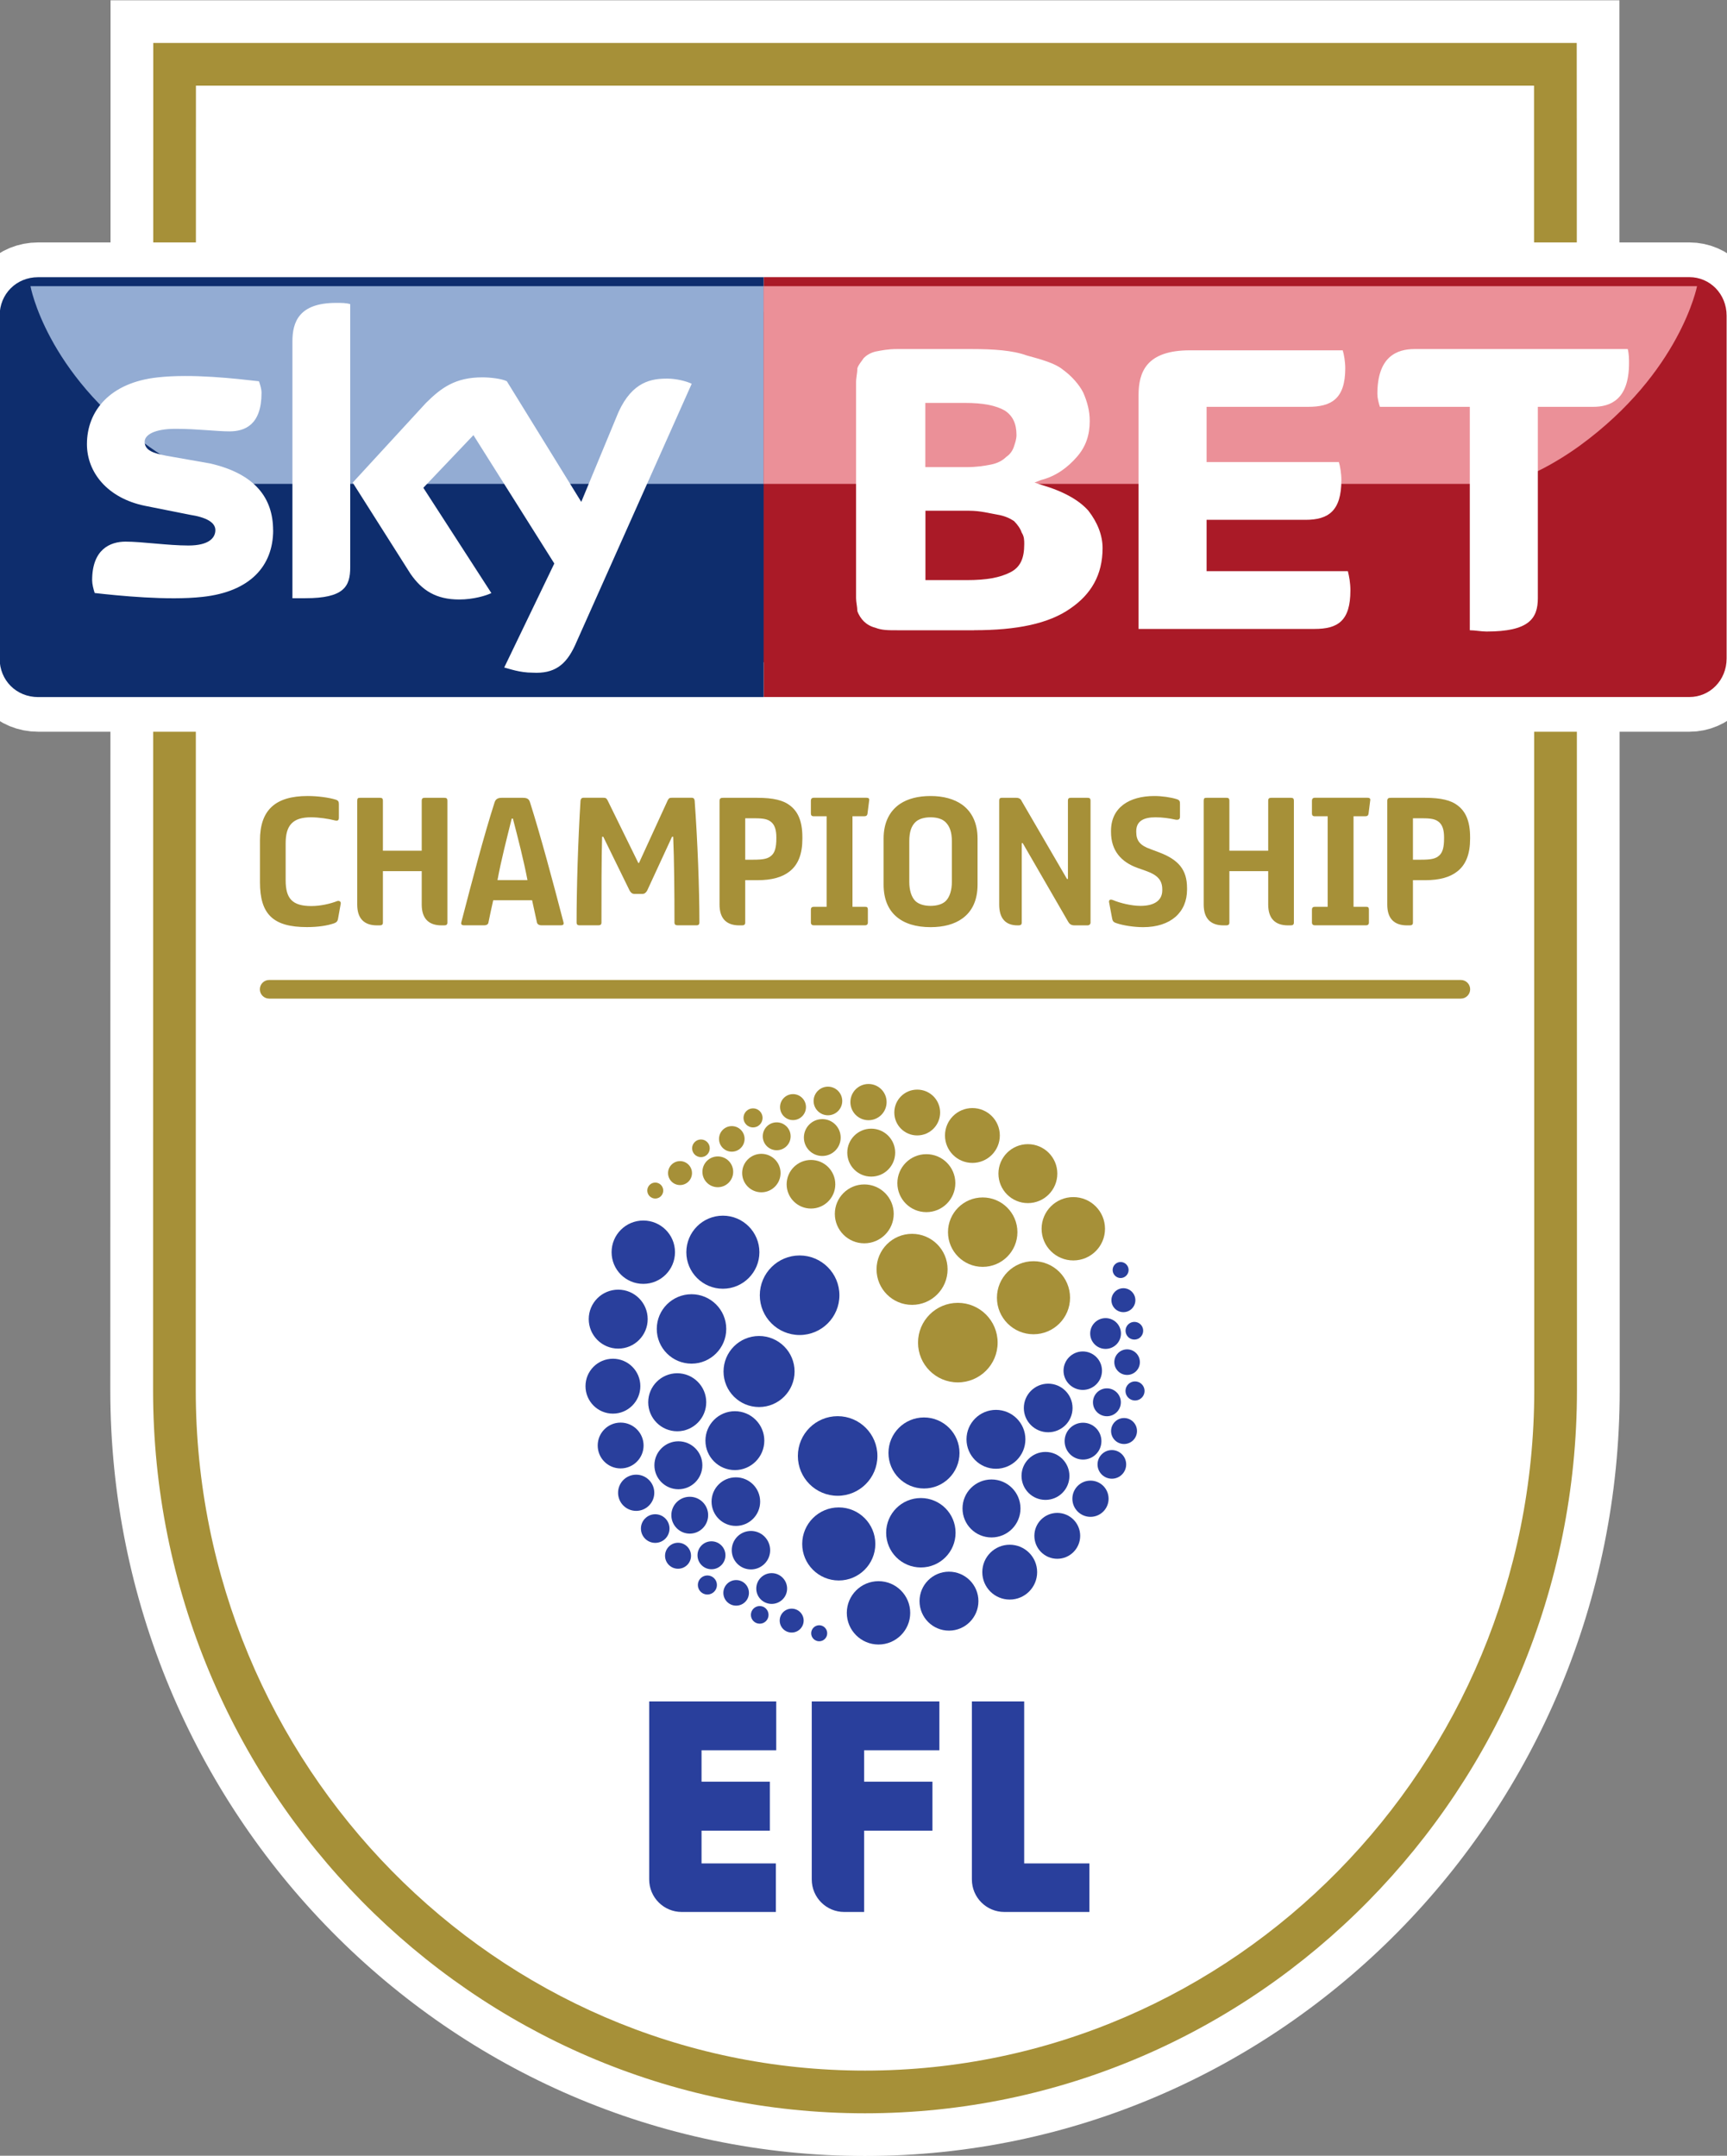 <svg xmlns:dc="http://purl.org/dc/elements/1.1/" xmlns:cc="http://creativecommons.org/ns#" xmlns:rdf="http://www.w3.org/1999/02/22-rdf-syntax-ns#" xmlns:svg="http://www.w3.org/2000/svg" xmlns="http://www.w3.org/2000/svg" xmlns:sodipodi="http://sodipodi.sourceforge.net/DTD/sodipodi-0.dtd" xmlns:inkscape="http://www.inkscape.org/namespaces/inkscape" viewBox="8.05 0 400.56 500" id="svg17250" version="1.1" inkscape:version="0.91 r13725" sodipodi:docname="EFL Championship badge.svg">
  <rect x="8.05" y="0" width="400.56" height="500" fill="#808080" stroke="none"/>
  <defs id="defs17252"></defs>
  <sodipodi:namedview id="base" pagecolor="#ffffff" bordercolor="#666666" borderopacity="1.0" inkscape:pageopacity="0.0" inkscape:pageshadow="2" inkscape:zoom="1.326" inkscape:cx="208.32887" inkscape:cy="250.00001" inkscape:document-units="px" inkscape:current-layer="layer1" showgrid="false" fit-margin-top="0" fit-margin-left="0" fit-margin-right="0" fit-margin-bottom="0" inkscape:window-width="1600" inkscape:window-height="838" inkscape:window-x="-8" inkscape:window-y="-8" inkscape:window-maximized="1"></sodipodi:namedview>
  <g inkscape:label="Calque 1" inkscape:groupmode="layer" id="layer1" transform="translate(-125.386,-340.188)">
    <g style="clip-rule:evenodd;fill-rule:evenodd;image-rendering:optimizeQuality;shape-rendering:geometricPrecision;text-rendering:geometricPrecision" transform="matrix(13.418,0,0,-13.418,-7935.764,6323.389)" id="g24360">
      <g id="g24293">
        <path inkscape:connector-curvature="0" id="path10692" style="fill:#ffffff;fill-opacity:1;fill-rule:nonzero;stroke:none" d="m 616.323,408.641 c -7.193,0 -13.045,5.939 -13.045,13.238 0,0.089 0.003,18.742 0.004,21.981 l 0,2.044 26.082,0 0,-2.044 c 0.002,-3.215 0.005,-21.86 0.005,-21.981 0,-7.299 -5.853,-13.238 -13.046,-13.238"></path>
        <path inkscape:connector-curvature="0" id="path10696" style="fill:#a69038;fill-opacity:1;fill-rule:nonzero;stroke:none" d="m 616.323,410.117 c -6.379,0 -11.568,5.276 -11.568,11.762 0,0.233 0.002,19.469 0.003,22.549 l 23.13,0 c 8e-4,-3.08 0.004,-22.316 0.004,-22.549 0,-6.486 -5.19,-11.762 -11.569,-11.762 m 12.304,33.742 -8e-4,1.307 -24.606,0 0,-1.307 c -9.6e-4,-3.263 -0.003,-21.893 -0.003,-21.98 0,-6.893 5.52,-12.5 12.306,-12.5 6.786,0 12.307,5.607 12.307,12.5 0,0.122 -0.002,18.79 -0.003,21.98"></path>
        <path inkscape:connector-curvature="0" id="path10700" style="fill:#a69038;fill-opacity:1;fill-rule:nonzero;stroke:none" d="m 605.865,430.658 0,0.724 c 0,0.519 0.26,0.767 0.824,0.767 0.169,0 0.365,-0.025 0.489,-0.064 0.042,-0.015 0.051,-0.035 0.051,-0.077 l 0,-0.232 c 0,-0.051 -0.02,-0.062 -0.082,-0.046 -0.102,0.026 -0.266,0.051 -0.399,0.051 -0.314,0 -0.439,-0.135 -0.439,-0.449 l 0,-0.64 c 0,-0.317 0.116,-0.445 0.444,-0.445 0.162,0 0.329,0.04 0.445,0.085 0.028,0.012 0.074,-0.002 0.062,-0.05 l -0.045,-0.252 c -0.008,-0.048 -0.028,-0.065 -0.065,-0.08 -0.119,-0.042 -0.28,-0.067 -0.473,-0.067 -0.585,0 -0.812,0.223 -0.812,0.775"></path>
        <path inkscape:connector-curvature="0" id="path10704" style="fill:#a69038;fill-opacity:1;fill-rule:nonzero;stroke:none" d="m 609.105,432.07 0,-2.109 c 0,-0.033 -0.017,-0.048 -0.054,-0.048 l -0.048,0 c -0.218,0 -0.342,0.114 -0.342,0.36 l 0,0.577 -0.671,0 0,-0.889 c 0,-0.033 -0.017,-0.048 -0.054,-0.048 l -0.048,0 c -0.218,0 -0.342,0.114 -0.342,0.36 l 0,1.791 c 0,0.046 0.011,0.054 0.051,0.054 l 0.345,0 c 0.034,0 0.048,-0.014 0.048,-0.048 l 0,-0.866 0.671,0 0,0.866 c 0,0.031 0.014,0.048 0.048,0.048 l 0.345,0 c 0.037,0 0.051,-0.014 0.051,-0.048"></path>
        <path inkscape:connector-curvature="0" id="path10708" style="fill:#a69038;fill-opacity:1;fill-rule:nonzero;stroke:none" d="m 610.489,430.695 c -0.062,0.328 -0.164,0.727 -0.252,1.064 l -0.02,0 c -0.084,-0.337 -0.187,-0.736 -0.246,-1.064 l 0.518,0 z m -1.143,-0.727 c 0.195,0.75 0.387,1.486 0.574,2.069 0.017,0.056 0.054,0.081 0.122,0.081 l 0.368,0 c 0.079,0 0.107,-0.025 0.124,-0.081 0.184,-0.583 0.382,-1.319 0.578,-2.072 0.008,-0.037 -0.006,-0.051 -0.048,-0.051 l -0.331,0 c -0.046,0 -0.074,0.02 -0.08,0.048 l -0.084,0.385 -0.672,0 c -0.031,-0.131 -0.056,-0.258 -0.084,-0.391 -0.006,-0.025 -0.032,-0.042 -0.068,-0.042 l -0.351,0 c -0.045,0 -0.057,0.02 -0.048,0.054"></path>
        <path inkscape:connector-curvature="0" id="path10712" style="fill:#a69038;fill-opacity:1;fill-rule:nonzero;stroke:none" d="m 611.338,429.962 c 0,0.595 0.025,1.418 0.068,2.106 0.003,0.031 0.02,0.051 0.051,0.051 l 0.34,0 c 0.042,0 0.056,-0.006 0.076,-0.043 l 0.532,-1.084 0.012,0 0.497,1.084 c 0.02,0.037 0.032,0.043 0.077,0.043 l 0.339,0 c 0.031,0 0.046,-0.02 0.049,-0.051 0.05,-0.688 0.082,-1.511 0.082,-2.106 0,-0.031 -0.014,-0.048 -0.051,-0.048 l -0.325,0 c -0.037,0 -0.055,0.014 -0.055,0.048 0,0.521 -0.005,1.084 -0.022,1.483 l -0.02,0 -0.43,-0.931 c -0.02,-0.034 -0.043,-0.057 -0.082,-0.057 l -0.139,0 c -0.039,0 -0.062,0.023 -0.082,0.057 l -0.456,0.931 -0.02,0 c -0.011,-0.399 -0.011,-0.931 -0.011,-1.483 0,-0.034 -0.017,-0.048 -0.054,-0.048 l -0.325,0 c -0.037,0 -0.051,0.017 -0.051,0.048"></path>
        <path inkscape:connector-curvature="0" id="path10716" style="fill:#a69038;fill-opacity:1;fill-rule:nonzero;stroke:none" d="m 614.791,431.436 c 0,0.133 -0.031,0.212 -0.085,0.26 -0.062,0.054 -0.136,0.068 -0.291,0.068 l -0.162,0 0,-0.716 0.142,0 c 0.175,0 0.255,0.017 0.317,0.077 0.054,0.051 0.079,0.139 0.079,0.288 l 0,0.023 z m 0.45,0.003 0,-0.031 c 0,-0.258 -0.071,-0.444 -0.218,-0.56 -0.127,-0.103 -0.311,-0.154 -0.558,-0.154 l -0.212,0 0,-0.733 c 0,-0.033 -0.017,-0.048 -0.054,-0.048 l -0.048,0 c -0.218,0 -0.342,0.113 -0.342,0.36 l 0,1.788 c 0,0.043 0.014,0.057 0.062,0.057 l 0.594,0 c 0.272,0 0.448,-0.042 0.566,-0.136 0.128,-0.099 0.21,-0.26 0.21,-0.543"></path>
        <path inkscape:connector-curvature="0" id="path10720" style="fill:#a69038;fill-opacity:1;fill-rule:nonzero;stroke:none" d="m 615.388,429.962 0,0.224 c 0,0.031 0.017,0.048 0.048,0.048 l 0.224,0 0,1.565 -0.224,0 c -0.034,0 -0.048,0.017 -0.048,0.048 l 0,0.221 c 0,0.033 0.017,0.051 0.051,0.051 l 0.908,0 c 0.034,0 0.057,-0.011 0.048,-0.051 l -0.028,-0.221 c -0.005,-0.037 -0.023,-0.048 -0.059,-0.048 l -0.201,0 0,-1.565 0.221,0 c 0.031,0 0.045,-0.012 0.045,-0.048 l 0,-0.224 c 0,-0.031 -0.017,-0.048 -0.051,-0.048 l -0.886,0 c -0.028,0 -0.048,0.017 -0.048,0.048"></path>
        <path inkscape:connector-curvature="0" id="path10724" style="fill:#a69038;fill-opacity:1;fill-rule:nonzero;stroke:none" d="m 617.72,430.335 c 0.068,0.068 0.105,0.187 0.105,0.328 l 0,0.705 c 0,0.162 -0.04,0.26 -0.108,0.328 -0.057,0.057 -0.149,0.085 -0.26,0.085 -0.111,0 -0.207,-0.028 -0.264,-0.085 -0.068,-0.068 -0.104,-0.166 -0.104,-0.328 l 0,-0.705 c 0,-0.141 0.036,-0.26 0.104,-0.328 0.057,-0.056 0.153,-0.085 0.264,-0.085 0.111,0 0.207,0.029 0.263,0.085 m -0.86,-0.266 c -0.139,0.122 -0.215,0.306 -0.215,0.549 l 0,0.796 c 0,0.277 0.104,0.478 0.285,0.6 0.136,0.09 0.314,0.135 0.527,0.135 0.22,0 0.407,-0.051 0.546,-0.15 0.167,-0.121 0.266,-0.317 0.266,-0.585 l 0,-0.796 c 0,-0.269 -0.093,-0.464 -0.263,-0.586 -0.136,-0.099 -0.323,-0.15 -0.549,-0.15 -0.252,0 -0.456,0.062 -0.597,0.187"></path>
        <path inkscape:connector-curvature="0" id="path10728" style="fill:#a69038;fill-opacity:1;fill-rule:nonzero;stroke:none" d="m 620.222,432.07 0,-2.109 c 0,-0.03 -0.023,-0.048 -0.054,-0.048 l -0.221,0 c -0.062,0 -0.09,0.026 -0.11,0.06 l -0.787,1.361 -0.017,0 0,-1.373 c 0,-0.033 -0.017,-0.048 -0.054,-0.048 l -0.019,0 c -0.201,0 -0.317,0.114 -0.317,0.36 l 0,1.797 c 0,0.031 0.011,0.048 0.045,0.048 l 0.249,0 c 0.051,0 0.079,-0.02 0.096,-0.059 l 0.782,-1.344 0.016,0 0,1.355 c 0,0.034 0.015,0.048 0.046,0.048 l 0.294,0 c 0.037,0 0.051,-0.014 0.051,-0.048"></path>
        <path inkscape:connector-curvature="0" id="path10732" style="fill:#a69038;fill-opacity:1;fill-rule:nonzero;stroke:none" d="m 620.664,429.953 c -0.051,0.017 -0.06,0.04 -0.068,0.076 l -0.054,0.286 c -0.005,0.04 0.023,0.054 0.071,0.034 0.113,-0.048 0.311,-0.099 0.473,-0.099 0.246,0 0.376,0.099 0.376,0.269 l 0,0.014 c 0,0.153 -0.07,0.247 -0.286,0.323 l -0.136,0.048 c -0.288,0.102 -0.464,0.3 -0.464,0.623 l 0,0.02 c 0,0.401 0.312,0.602 0.75,0.602 0.13,0 0.283,-0.022 0.385,-0.054 0.051,-0.016 0.057,-0.039 0.057,-0.079 l 0,-0.226 c 0,-0.048 -0.034,-0.059 -0.085,-0.048 -0.099,0.022 -0.215,0.039 -0.34,0.039 -0.198,0 -0.331,-0.062 -0.331,-0.241 l 0,-0.011 c 0,-0.155 0.068,-0.234 0.244,-0.297 l 0.149,-0.056 c 0.34,-0.128 0.485,-0.303 0.485,-0.617 l 0,-0.029 c 0,-0.39 -0.281,-0.648 -0.759,-0.648 -0.153,0 -0.345,0.028 -0.467,0.071"></path>
        <path inkscape:connector-curvature="0" id="path10736" style="fill:#a69038;fill-opacity:1;fill-rule:nonzero;stroke:none" d="m 623.737,432.07 0,-2.109 c 0,-0.033 -0.017,-0.048 -0.054,-0.048 l -0.048,0 c -0.218,0 -0.342,0.114 -0.342,0.36 l 0,0.577 -0.671,0 0,-0.889 c 0,-0.033 -0.017,-0.048 -0.054,-0.048 l -0.048,0 c -0.218,0 -0.342,0.114 -0.342,0.36 l 0,1.791 c 0,0.046 0.011,0.054 0.051,0.054 l 0.345,0 c 0.034,0 0.048,-0.014 0.048,-0.048 l 0,-0.866 0.671,0 0,0.866 c 0,0.031 0.014,0.048 0.048,0.048 l 0.345,0 c 0.037,0 0.051,-0.014 0.051,-0.048"></path>
        <path inkscape:connector-curvature="0" id="path10740" style="fill:#a69038;fill-opacity:1;fill-rule:nonzero;stroke:none" d="m 624.049,429.962 0,0.224 c 0,0.031 0.017,0.048 0.048,0.048 l 0.224,0 0,1.565 -0.224,0 c -0.034,0 -0.048,0.017 -0.048,0.048 l 0,0.221 c 0,0.033 0.017,0.051 0.051,0.051 l 0.908,0 c 0.034,0 0.057,-0.011 0.048,-0.051 l -0.028,-0.221 c -0.005,-0.037 -0.023,-0.048 -0.059,-0.048 l -0.201,0 0,-1.565 0.221,0 c 0.031,0 0.045,-0.012 0.045,-0.048 l 0,-0.224 c 0,-0.031 -0.017,-0.048 -0.051,-0.048 l -0.886,0 c -0.028,0 -0.048,0.017 -0.048,0.048"></path>
        <path inkscape:connector-curvature="0" id="path10744" style="fill:#a69038;fill-opacity:1;fill-rule:nonzero;stroke:none" d="m 626.333,431.436 c 0,0.133 -0.031,0.212 -0.085,0.26 -0.062,0.054 -0.136,0.068 -0.291,0.068 l -0.162,0 0,-0.716 0.142,0 c 0.175,0 0.255,0.017 0.317,0.077 0.054,0.051 0.079,0.139 0.079,0.288 l 0,0.023 z m 0.45,0.003 0,-0.031 c 0,-0.258 -0.071,-0.444 -0.218,-0.56 -0.127,-0.103 -0.311,-0.154 -0.558,-0.154 l -0.212,0 0,-0.733 c 0,-0.033 -0.017,-0.048 -0.054,-0.048 l -0.048,0 c -0.218,0 -0.342,0.113 -0.342,0.36 l 0,1.788 c 0,0.043 0.014,0.057 0.062,0.057 l 0.594,0 c 0.272,0 0.448,-0.042 0.566,-0.136 0.128,-0.099 0.21,-0.26 0.21,-0.543"></path>
        <path inkscape:connector-curvature="0" id="path10748" style="fill:#a69038;fill-opacity:1;fill-rule:nonzero;stroke:none" d="m 605.863,428.808 c 0,-0.089 0.072,-0.161 0.161,-0.161 l 20.599,0 c 0.089,0 0.161,0.072 0.161,0.161 0,0.089 -0.072,0.161 -0.161,0.161 l -20.599,0 c -0.089,0 -0.161,-0.072 -0.161,-0.161"></path>
        <path inkscape:connector-curvature="0" id="path10752" style="fill:#293f9c;fill-opacity:1;fill-rule:nonzero;stroke:none" d="m 620.202,412.859 0,0.839 -1.127,0 0,2.8 -0.904,0 0,-3.077 c 0,-0.311 0.251,-0.562 0.562,-0.562 l 1.469,0 z m -7.609,0.562 c 0,-0.311 0.252,-0.562 0.562,-0.562 l 1.628,0 0,0.839 -1.285,0 0,0.566 1.181,0 0,0.847 -1.181,0 0,0.543 1.291,0 0,0.844 -2.196,0 0,-3.077 z m 3.371,-0.562 c -0.31,0 -0.561,0.251 -0.561,0.562 l 0,3.077 2.206,0 0,-0.844 -1.301,0 0,-0.543 1.181,0 0,-0.847 -1.181,0 0,-1.405 -0.344,0 z"></path>
        <path inkscape:connector-curvature="0" id="path10756" style="fill:#a69038;fill-opacity:1;fill-rule:nonzero;stroke:none" d="m 617.928,423.388 c -0.38,0 -0.688,-0.308 -0.688,-0.688 0,-0.38 0.308,-0.687 0.688,-0.687 0.38,0 0.688,0.307 0.688,0.687 0,0.38 -0.308,0.688 -0.688,0.688"></path>
        <path inkscape:connector-curvature="0" id="path10760" style="fill:#a69038;fill-opacity:1;fill-rule:nonzero;stroke:none" d="m 617.137,424.581 c -0.339,0 -0.614,-0.275 -0.614,-0.614 0,-0.339 0.275,-0.614 0.614,-0.614 0.339,0 0.614,0.275 0.614,0.614 0,0.339 -0.275,0.614 -0.614,0.614"></path>
        <path inkscape:connector-curvature="0" id="path10764" style="fill:#a69038;fill-opacity:1;fill-rule:nonzero;stroke:none" d="m 618.358,425.21 c -0.332,0 -0.6,-0.269 -0.6,-0.6 0,-0.331 0.268,-0.6 0.6,-0.6 0.332,0 0.6,0.269 0.6,0.6 0,0.331 -0.269,0.6 -0.6,0.6"></path>
        <path inkscape:connector-curvature="0" id="path10768" style="fill:#a69038;fill-opacity:1;fill-rule:nonzero;stroke:none" d="m 616.311,425.435 c -0.281,0 -0.509,-0.228 -0.509,-0.509 0,-0.281 0.228,-0.509 0.509,-0.509 0.281,0 0.509,0.228 0.509,0.509 0,0.281 -0.228,0.509 -0.509,0.509"></path>
        <path inkscape:connector-curvature="0" id="path10772" style="fill:#a69038;fill-opacity:1;fill-rule:nonzero;stroke:none" d="m 615.39,425.858 c -0.232,0 -0.42,-0.188 -0.421,-0.421 0,-0.232 0.189,-0.419 0.421,-0.419 0.232,0 0.42,0.187 0.42,0.419 0,0.233 -0.188,0.421 -0.42,0.421"></path>
        <path inkscape:connector-curvature="0" id="path10776" style="fill:#a69038;fill-opacity:1;fill-rule:nonzero;stroke:none" d="m 614.532,425.964 c -0.183,0 -0.332,-0.149 -0.332,-0.332 0,-0.184 0.149,-0.333 0.332,-0.333 0.183,0 0.332,0.149 0.332,0.333 0,0.183 -0.149,0.332 -0.332,0.332"></path>
        <path inkscape:connector-curvature="0" id="path10780" style="fill:#a69038;fill-opacity:1;fill-rule:nonzero;stroke:none" d="m 615.585,426.564 c -0.176,0 -0.318,-0.143 -0.318,-0.319 0,-0.176 0.142,-0.318 0.318,-0.318 0.176,0 0.318,0.142 0.318,0.318 0,0.176 -0.142,0.319 -0.318,0.319"></path>
        <path inkscape:connector-curvature="0" id="path10784" style="fill:#a69038;fill-opacity:1;fill-rule:nonzero;stroke:none" d="m 616.384,427.171 c -0.173,0 -0.313,-0.14 -0.313,-0.313 0,-0.173 0.14,-0.313 0.313,-0.313 0.173,0 0.313,0.14 0.313,0.313 0,0.173 -0.14,0.313 -0.313,0.313"></path>
        <path inkscape:connector-curvature="0" id="path10788" style="fill:#a69038;fill-opacity:1;fill-rule:nonzero;stroke:none" d="m 615.683,427.125 c -0.136,0 -0.248,-0.111 -0.248,-0.248 0,-0.136 0.112,-0.247 0.248,-0.247 0.136,0 0.247,0.111 0.247,0.247 0,0.137 -0.111,0.248 -0.247,0.248"></path>
        <path inkscape:connector-curvature="0" id="path10792" style="fill:#a69038;fill-opacity:1;fill-rule:nonzero;stroke:none" d="m 615.079,426.996 c -0.124,0 -0.224,-0.101 -0.224,-0.224 0,-0.124 0.1,-0.225 0.224,-0.225 0.124,0 0.224,0.101 0.224,0.225 0,0.123 -0.1,0.224 -0.224,0.224"></path>
        <path inkscape:connector-curvature="0" id="path10796" style="fill:#a69038;fill-opacity:1;fill-rule:nonzero;stroke:none" d="m 614.797,426.508 c -0.133,0 -0.241,-0.108 -0.241,-0.241 0,-0.134 0.108,-0.241 0.241,-0.241 0.133,0 0.241,0.107 0.241,0.241 0,0.133 -0.108,0.241 -0.241,0.241"></path>
        <path inkscape:connector-curvature="0" id="path10800" style="fill:#a69038;fill-opacity:1;fill-rule:nonzero;stroke:none" d="m 614.021,426.443 c -0.122,0 -0.221,-0.099 -0.221,-0.221 0,-0.122 0.099,-0.221 0.221,-0.221 0.122,0 0.221,0.099 0.221,0.221 0,0.122 -0.099,0.221 -0.221,0.221"></path>
        <path inkscape:connector-curvature="0" id="path10804" style="fill:#a69038;fill-opacity:1;fill-rule:nonzero;stroke:none" d="m 614.388,426.75 c -0.091,0 -0.165,-0.074 -0.165,-0.165 0,-0.091 0.074,-0.165 0.165,-0.165 0.091,0 0.165,0.074 0.165,0.165 0,0.091 -0.074,0.165 -0.165,0.165"></path>
        <path inkscape:connector-curvature="0" id="path10808" style="fill:#a69038;fill-opacity:1;fill-rule:nonzero;stroke:none" d="m 613.488,426.212 c -0.085,0 -0.153,-0.069 -0.153,-0.152 0,-0.085 0.068,-0.153 0.153,-0.153 0.085,0 0.152,0.068 0.152,0.153 0,0.083 -0.067,0.152 -0.152,0.152"></path>
        <path inkscape:connector-curvature="0" id="path10812" style="fill:#a69038;fill-opacity:1;fill-rule:nonzero;stroke:none" d="m 613.779,425.919 c -0.147,0 -0.266,-0.119 -0.266,-0.266 0,-0.147 0.119,-0.266 0.266,-0.266 0.147,0 0.266,0.119 0.266,0.266 0,0.147 -0.119,0.266 -0.266,0.266"></path>
        <path inkscape:connector-curvature="0" id="path10816" style="fill:#a69038;fill-opacity:1;fill-rule:nonzero;stroke:none" d="m 613.126,425.838 c -0.114,0 -0.207,-0.093 -0.207,-0.207 0,-0.115 0.093,-0.207 0.207,-0.207 0.114,0 0.207,0.092 0.207,0.207 0,0.114 -0.093,0.207 -0.207,0.207"></path>
        <path inkscape:connector-curvature="0" id="path10820" style="fill:#a69038;fill-opacity:1;fill-rule:nonzero;stroke:none" d="m 612.698,425.467 c -0.076,0 -0.138,-0.062 -0.138,-0.138 0,-0.076 0.062,-0.138 0.138,-0.138 0.076,0 0.138,0.062 0.138,0.138 0,0.076 -0.062,0.138 -0.138,0.138"></path>
        <path inkscape:connector-curvature="0" id="path10824" style="fill:#a69038;fill-opacity:1;fill-rule:nonzero;stroke:none" d="m 617.384,425.958 c -0.277,0 -0.501,-0.224 -0.501,-0.501 0,-0.277 0.224,-0.501 0.501,-0.501 0.277,0 0.501,0.224 0.501,0.501 0,0.277 -0.224,0.501 -0.501,0.501"></path>
        <path inkscape:connector-curvature="0" id="path10828" style="fill:#a69038;fill-opacity:1;fill-rule:nonzero;stroke:none" d="m 619.236,424.108 c -0.349,0 -0.632,-0.283 -0.632,-0.632 0,-0.348 0.283,-0.631 0.632,-0.631 0.349,0 0.632,0.283 0.632,0.631 0,0.349 -0.283,0.632 -0.632,0.632"></path>
        <path inkscape:connector-curvature="0" id="path10832" style="fill:#a69038;fill-opacity:1;fill-rule:nonzero;stroke:none" d="m 619.924,425.216 c -0.302,0 -0.548,-0.245 -0.548,-0.548 0,-0.302 0.246,-0.547 0.548,-0.547 0.303,0 0.548,0.245 0.548,0.547 0,0.303 -0.245,0.548 -0.548,0.548"></path>
        <path inkscape:connector-curvature="0" id="path10836" style="fill:#a69038;fill-opacity:1;fill-rule:nonzero;stroke:none" d="m 619.139,426.131 c -0.281,0 -0.509,-0.228 -0.509,-0.509 0,-0.282 0.228,-0.51 0.509,-0.51 0.281,0 0.509,0.228 0.509,0.51 0,0.281 -0.228,0.509 -0.509,0.509"></path>
        <path inkscape:connector-curvature="0" id="path10840" style="fill:#a69038;fill-opacity:1;fill-rule:nonzero;stroke:none" d="m 618.18,426.755 c -0.262,0 -0.474,-0.212 -0.474,-0.474 0,-0.262 0.212,-0.474 0.474,-0.474 0.262,0 0.474,0.212 0.474,0.474 0,0.262 -0.212,0.474 -0.474,0.474"></path>
        <path inkscape:connector-curvature="0" id="path10844" style="fill:#a69038;fill-opacity:1;fill-rule:nonzero;stroke:none" d="m 617.226,427.074 c -0.219,0 -0.396,-0.177 -0.396,-0.396 0,-0.219 0.177,-0.396 0.396,-0.396 0.219,0 0.396,0.177 0.396,0.396 0,0.219 -0.177,0.396 -0.396,0.396"></path>
        <path inkscape:connector-curvature="0" id="path10848" style="fill:#a69038;fill-opacity:1;fill-rule:nonzero;stroke:none" d="m 616.431,426.399 c -0.229,0 -0.414,-0.186 -0.414,-0.414 0,-0.23 0.185,-0.415 0.414,-0.415 0.229,0 0.414,0.185 0.414,0.415 0,0.228 -0.185,0.414 -0.414,0.414"></path>
        <path inkscape:connector-curvature="0" id="path10852" style="fill:#293f9c;fill-opacity:1;fill-rule:nonzero;stroke:none" d="m 616.538,420.741 c 0,-0.38 -0.308,-0.688 -0.687,-0.688 -0.381,0 -0.688,0.308 -0.688,0.688 0,0.38 0.307,0.688 0.688,0.688 0.379,0 0.687,-0.308 0.687,-0.688"></path>
        <path inkscape:connector-curvature="0" id="path10856" style="fill:#293f9c;fill-opacity:1;fill-rule:nonzero;stroke:none" d="m 617.343,421.407 c -0.339,0 -0.614,-0.275 -0.614,-0.614 0,-0.339 0.275,-0.614 0.614,-0.614 0.339,0 0.614,0.275 0.614,0.614 0,0.339 -0.275,0.614 -0.614,0.614"></path>
        <path inkscape:connector-curvature="0" id="path10860" style="fill:#293f9c;fill-opacity:1;fill-rule:nonzero;stroke:none" d="m 617.289,420.014 c -0.332,0 -0.6,-0.269 -0.6,-0.6 0,-0.332 0.268,-0.6 0.6,-0.6 0.332,0 0.6,0.268 0.6,0.6 0,0.331 -0.268,0.6 -0.6,0.6"></path>
        <path inkscape:connector-curvature="0" id="path10864" style="fill:#293f9c;fill-opacity:1;fill-rule:nonzero;stroke:none" d="m 618.587,421.538 c -0.281,0 -0.509,-0.228 -0.509,-0.509 0,-0.281 0.228,-0.509 0.509,-0.509 0.281,0 0.509,0.228 0.509,0.509 0,0.281 -0.228,0.509 -0.509,0.509"></path>
        <path inkscape:connector-curvature="0" id="path10868" style="fill:#293f9c;fill-opacity:1;fill-rule:nonzero;stroke:none" d="m 619.49,421.991 c -0.232,0 -0.421,-0.188 -0.421,-0.421 0,-0.232 0.189,-0.419 0.421,-0.419 0.232,0 0.421,0.187 0.421,0.419 0,0.233 -0.189,0.421 -0.421,0.421"></path>
        <path inkscape:connector-curvature="0" id="path10872" style="fill:#293f9c;fill-opacity:1;fill-rule:nonzero;stroke:none" d="m 620.088,422.548 c -0.183,0 -0.333,-0.149 -0.333,-0.333 0,-0.183 0.15,-0.332 0.333,-0.332 0.183,0 0.332,0.149 0.332,0.332 0,0.184 -0.149,0.333 -0.332,0.333"></path>
        <path inkscape:connector-curvature="0" id="path10876" style="fill:#293f9c;fill-opacity:1;fill-rule:nonzero;stroke:none" d="m 620.092,421.316 c -0.176,0 -0.318,-0.143 -0.318,-0.318 0,-0.177 0.142,-0.319 0.318,-0.319 0.176,0 0.318,0.142 0.318,0.319 0,0.175 -0.142,0.318 -0.318,0.318"></path>
        <path inkscape:connector-curvature="0" id="path10880" style="fill:#293f9c;fill-opacity:1;fill-rule:nonzero;stroke:none" d="m 620.221,420.315 c -0.173,0 -0.313,-0.14 -0.313,-0.313 0,-0.173 0.14,-0.313 0.313,-0.313 0.173,0 0.313,0.14 0.313,0.313 0,0.173 -0.14,0.313 -0.313,0.313"></path>
        <path inkscape:connector-curvature="0" id="path10884" style="fill:#293f9c;fill-opacity:1;fill-rule:nonzero;stroke:none" d="m 620.591,420.843 c -0.137,0 -0.248,-0.111 -0.248,-0.248 0,-0.136 0.111,-0.247 0.248,-0.247 0.136,0 0.247,0.111 0.247,0.247 0,0.137 -0.111,0.248 -0.247,0.248"></path>
        <path inkscape:connector-curvature="0" id="path10888" style="fill:#293f9c;fill-opacity:1;fill-rule:nonzero;stroke:none" d="m 620.801,421.397 c -0.124,0 -0.224,-0.101 -0.224,-0.224 0,-0.125 0.1,-0.225 0.224,-0.225 0.124,0 0.224,0.1 0.224,0.225 0,0.123 -0.1,0.224 -0.224,0.224"></path>
        <path inkscape:connector-curvature="0" id="path10892" style="fill:#293f9c;fill-opacity:1;fill-rule:nonzero;stroke:none" d="m 620.505,421.91 c -0.133,0 -0.241,-0.108 -0.241,-0.241 0,-0.134 0.108,-0.241 0.241,-0.241 0.133,0 0.241,0.107 0.241,0.241 0,0.133 -0.108,0.241 -0.241,0.241"></path>
        <path inkscape:connector-curvature="0" id="path10896" style="fill:#293f9c;fill-opacity:1;fill-rule:nonzero;stroke:none" d="m 620.854,422.584 c -0.122,0 -0.221,-0.099 -0.221,-0.221 0,-0.122 0.099,-0.221 0.221,-0.221 0.122,0 0.221,0.099 0.221,0.221 0,0.122 -0.099,0.221 -0.221,0.221"></path>
        <path inkscape:connector-curvature="0" id="path10900" style="fill:#293f9c;fill-opacity:1;fill-rule:nonzero;stroke:none" d="m 620.991,422.03 c -0.091,0 -0.165,-0.074 -0.165,-0.165 0,-0.091 0.074,-0.165 0.165,-0.165 0.091,0 0.165,0.074 0.165,0.165 0,0.091 -0.074,0.165 -0.165,0.165"></path>
        <path inkscape:connector-curvature="0" id="path10904" style="fill:#293f9c;fill-opacity:1;fill-rule:nonzero;stroke:none" d="m 620.98,423.059 c -0.085,0 -0.153,-0.069 -0.153,-0.152 0,-0.085 0.068,-0.154 0.153,-0.154 0.085,0 0.152,0.069 0.152,0.154 0,0.083 -0.067,0.152 -0.152,0.152"></path>
        <path inkscape:connector-curvature="0" id="path10908" style="fill:#293f9c;fill-opacity:1;fill-rule:nonzero;stroke:none" d="m 620.482,423.124 c -0.147,0 -0.266,-0.119 -0.266,-0.266 0,-0.147 0.119,-0.266 0.266,-0.266 0.147,0 0.266,0.119 0.266,0.266 0,0.147 -0.119,0.266 -0.266,0.266"></path>
        <path inkscape:connector-curvature="0" id="path10912" style="fill:#293f9c;fill-opacity:1;fill-rule:nonzero;stroke:none" d="m 620.79,423.641 c -0.114,0 -0.207,-0.093 -0.207,-0.207 0,-0.115 0.093,-0.207 0.207,-0.207 0.114,0 0.207,0.092 0.207,0.207 0,0.114 -0.093,0.207 -0.207,0.207"></path>
        <path inkscape:connector-curvature="0" id="path10916" style="fill:#293f9c;fill-opacity:1;fill-rule:nonzero;stroke:none" d="m 620.742,424.094 c -0.076,0 -0.138,-0.062 -0.138,-0.138 0,-0.076 0.062,-0.139 0.138,-0.139 0.076,0 0.138,0.063 0.138,0.139 0,0.076 -0.062,0.138 -0.138,0.138"></path>
        <path inkscape:connector-curvature="0" id="path10920" style="fill:#293f9c;fill-opacity:1;fill-rule:nonzero;stroke:none" d="m 618.51,420.335 c -0.277,0 -0.501,-0.224 -0.501,-0.501 0,-0.277 0.224,-0.501 0.501,-0.501 0.277,0 0.501,0.224 0.501,0.501 0,0.277 -0.224,0.501 -0.501,0.501"></path>
        <path inkscape:connector-curvature="0" id="path10924" style="fill:#293f9c;fill-opacity:1;fill-rule:nonzero;stroke:none" d="m 615.87,419.852 c -0.349,0 -0.632,-0.283 -0.632,-0.632 0,-0.348 0.283,-0.631 0.632,-0.631 0.349,0 0.632,0.283 0.632,0.631 0,0.349 -0.283,0.632 -0.632,0.632"></path>
        <path inkscape:connector-curvature="0" id="path10928" style="fill:#293f9c;fill-opacity:1;fill-rule:nonzero;stroke:none" d="m 616.557,418.577 c -0.302,0 -0.548,-0.245 -0.548,-0.548 0,-0.302 0.246,-0.547 0.548,-0.547 0.302,0 0.548,0.245 0.548,0.547 0,0.303 -0.246,0.548 -0.548,0.548"></path>
        <path inkscape:connector-curvature="0" id="path10932" style="fill:#293f9c;fill-opacity:1;fill-rule:nonzero;stroke:none" d="m 617.775,418.741 c -0.281,0 -0.509,-0.228 -0.509,-0.509 0,-0.282 0.228,-0.51 0.509,-0.51 0.281,0 0.509,0.228 0.509,0.51 0,0.281 -0.228,0.509 -0.509,0.509"></path>
        <path inkscape:connector-curvature="0" id="path10936" style="fill:#293f9c;fill-opacity:1;fill-rule:nonzero;stroke:none" d="m 618.825,419.207 c -0.262,0 -0.474,-0.212 -0.474,-0.474 0,-0.262 0.212,-0.474 0.474,-0.474 0.262,0 0.474,0.212 0.474,0.474 0,0.262 -0.212,0.474 -0.474,0.474"></path>
        <path inkscape:connector-curvature="0" id="path10940" style="fill:#293f9c;fill-opacity:1;fill-rule:nonzero;stroke:none" d="m 619.647,419.757 c -0.219,0 -0.396,-0.177 -0.396,-0.396 0,-0.219 0.177,-0.397 0.396,-0.397 0.219,0 0.396,0.178 0.396,0.397 0,0.219 -0.177,0.396 -0.396,0.396"></path>
        <path inkscape:connector-curvature="0" id="path10944" style="fill:#293f9c;fill-opacity:1;fill-rule:nonzero;stroke:none" d="m 619.443,420.811 c -0.229,0 -0.414,-0.186 -0.414,-0.414 0,-0.23 0.185,-0.415 0.414,-0.415 0.229,0 0.414,0.185 0.414,0.415 0,0.228 -0.185,0.414 -0.414,0.414"></path>
        <path inkscape:connector-curvature="0" id="path10948" style="fill:#293f9c;fill-opacity:1;fill-rule:nonzero;stroke:none" d="m 613.098,420.995 c -0.229,0 -0.415,-0.186 -0.415,-0.414 0,-0.23 0.186,-0.415 0.415,-0.415 0.229,0 0.414,0.185 0.414,0.415 0,0.228 -0.185,0.414 -0.414,0.414 m -0.999,0.323 c -0.219,0 -0.396,-0.177 -0.396,-0.396 0,-0.219 0.177,-0.396 0.396,-0.396 0.219,0 0.397,0.177 0.397,0.396 0,0.219 -0.178,0.396 -0.397,0.396 m -0.133,1.104 c -0.262,0 -0.474,-0.212 -0.474,-0.474 0,-0.262 0.212,-0.475 0.474,-0.475 0.262,0 0.474,0.213 0.474,0.475 0,0.262 -0.212,0.474 -0.474,0.474 m 0.092,1.194 c -0.282,0 -0.51,-0.228 -0.51,-0.509 0,-0.281 0.228,-0.51 0.51,-0.51 0.281,0 0.509,0.229 0.509,0.51 0,0.281 -0.228,0.509 -0.509,0.509 m 0.433,1.195 c -0.303,0 -0.548,-0.245 -0.548,-0.547 0,-0.303 0.245,-0.548 0.548,-0.548 0.303,0 0.548,0.245 0.548,0.548 0,0.302 -0.245,0.547 -0.548,0.547 m 1.376,0.084 c -0.349,0 -0.632,-0.283 -0.632,-0.632 0,-0.348 0.283,-0.631 0.632,-0.631 0.348,0 0.631,0.283 0.631,0.631 0,0.349 -0.283,0.632 -0.631,0.632 m -0.789,-2.724 c -0.277,0 -0.502,-0.225 -0.502,-0.502 0,-0.276 0.225,-0.501 0.502,-0.501 0.276,0 0.501,0.225 0.501,0.502 0,0.276 -0.225,0.501 -0.501,0.501 m 2.454,-4.356 c -0.077,0 -0.139,-0.063 -0.139,-0.139 0,-0.076 0.062,-0.138 0.139,-0.138 0.076,0 0.138,0.062 0.138,0.138 0,0.077 -0.062,0.139 -0.138,0.139 m -0.476,0.287 c -0.115,0 -0.207,-0.092 -0.207,-0.206 0,-0.115 0.092,-0.207 0.207,-0.207 0.114,0 0.207,0.092 0.207,0.207 0,0.114 -0.093,0.206 -0.207,0.206 m -0.346,0.614 c -0.147,0 -0.266,-0.12 -0.266,-0.267 0,-0.147 0.119,-0.265 0.266,-0.265 0.147,0 0.267,0.118 0.267,0.265 0,0.147 -0.12,0.267 -0.267,0.267 m -0.206,-0.569 c -0.085,0 -0.153,-0.068 -0.153,-0.153 0,-0.084 0.068,-0.152 0.153,-0.152 0.084,0 0.152,0.068 0.152,0.152 0,0.085 -0.068,0.153 -0.152,0.153 m -0.905,0.529 c -0.091,0 -0.165,-0.074 -0.165,-0.165 0,-0.091 0.074,-0.165 0.165,-0.165 0.091,0 0.165,0.074 0.165,0.165 0,0.091 -0.074,0.165 -0.165,0.165 m 0.497,-0.08 c -0.122,0 -0.221,-0.099 -0.221,-0.221 0,-0.122 0.099,-0.221 0.221,-0.221 0.123,0 0.221,0.099 0.221,0.221 0,0.122 -0.098,0.221 -0.221,0.221 m -0.427,0.67 c -0.133,0 -0.241,-0.108 -0.241,-0.241 0,-0.134 0.108,-0.242 0.242,-0.242 0.133,0 0.241,0.108 0.241,0.242 0,0.133 -0.108,0.241 -0.242,0.241 m -0.578,-0.025 c -0.123,0 -0.224,-0.101 -0.224,-0.225 0,-0.124 0.101,-0.224 0.224,-0.224 0.125,0 0.225,0.1 0.225,0.224 0,0.124 -0.1,0.225 -0.225,0.225 m -0.394,0.493 c -0.136,0 -0.247,-0.111 -0.247,-0.247 0,-0.138 0.111,-0.248 0.247,-0.248 0.137,0 0.247,0.11 0.247,0.248 0,0.136 -0.11,0.247 -0.247,0.247 m -0.329,0.684 c -0.173,0 -0.313,-0.14 -0.313,-0.313 0,-0.173 0.14,-0.313 0.313,-0.313 0.173,0 0.313,0.14 0.313,0.313 0,0.173 -0.14,0.313 -0.313,0.313 m 0.926,-0.382 c -0.176,0 -0.318,-0.142 -0.318,-0.318 0,-0.176 0.142,-0.319 0.318,-0.319 0.176,0 0.318,0.143 0.318,0.319 0,0.176 -0.142,0.318 -0.318,0.318 m 1.058,-0.591 c -0.184,0 -0.332,-0.149 -0.332,-0.333 0,-0.183 0.148,-0.332 0.332,-0.332 0.183,0 0.332,0.149 0.332,0.332 0,0.184 -0.149,0.333 -0.332,0.333 m -0.261,0.927 c -0.232,0 -0.42,-0.188 -0.42,-0.42 0,-0.232 0.188,-0.42 0.42,-0.42 0.233,0 0.42,0.188 0.42,0.42 0,0.232 -0.187,0.42 -0.42,0.42 m -0.017,1.143 c -0.281,0 -0.509,-0.228 -0.509,-0.509 0,-0.281 0.228,-0.509 0.509,-0.509 0.281,0 0.509,0.228 0.509,0.509 0,0.281 -0.228,0.509 -0.509,0.509 m -0.749,2.022 c -0.332,0 -0.601,-0.268 -0.601,-0.6 0,-0.331 0.269,-0.6 0.601,-0.6 0.33,0 0.6,0.269 0.6,0.6 0,0.332 -0.27,0.6 -0.6,0.6 m 1.167,-0.722 c -0.339,0 -0.614,-0.275 -0.614,-0.614 0,-0.339 0.275,-0.614 0.614,-0.614 0.339,0 0.614,0.275 0.614,0.614 0,0.339 -0.275,0.614 -0.614,0.614 m 0.701,1.392 c -0.379,0 -0.688,-0.308 -0.688,-0.688 0,-0.38 0.309,-0.687 0.688,-0.687 0.38,0 0.688,0.307 0.688,0.687 0,0.38 -0.308,0.688 -0.688,0.688"></path>
      </g>
      <g id="g24282">
        <path sodipodi:nodetypes="sssscsssscs" style="clip-rule:evenodd;fill:#aa1a27;fill-opacity:1;fill-rule:evenodd;stroke:#ffffff;stroke-width:1.2;stroke-miterlimit:4;stroke-dasharray:none;stroke-opacity:1;image-rendering:optimizeQuality;shape-rendering:geometricPrecision;text-rendering:geometricPrecision" d="m 630.573,433.86 c 0.355,0 0.644,0.289 0.644,0.666 l 0,5.926 c 0,0.377 -0.289,0.666 -0.644,0.666 l -16.002,0 -12.54,0 c -0.377,0 -0.666,-0.289 -0.666,-0.666 l 0,-5.926 c 0,-0.377 0.289,-0.666 0.666,-0.666 l 12.54,0 z" id="path24168" inkscape:connector-curvature="0"></path>
        <path sodipodi:nodetypes="cssssc" style="clip-rule:evenodd;fill:#aa1a27;fill-opacity:1;fill-rule:evenodd;stroke:none;stroke-width:0.4;stroke-miterlimit:4;stroke-dasharray:none;stroke-opacity:1;image-rendering:optimizeQuality;shape-rendering:geometricPrecision;text-rendering:geometricPrecision" d="m 614.571,433.86 16.002,0 c 0.355,0 0.644,0.289 0.644,0.666 l 0,5.926 c 0,0.377 -0.289,0.666 -0.644,0.666 l -16.002,0" id="path24192" inkscape:connector-curvature="0"></path>
        <path sodipodi:nodetypes="cssssc" style="clip-rule:evenodd;fill:#0e2d6d;fill-opacity:1;fill-rule:nonzero;stroke:none;stroke-width:0.4;stroke-miterlimit:4;stroke-dasharray:none;stroke-opacity:1;image-rendering:optimizeQuality;shape-rendering:geometricPrecision;text-rendering:geometricPrecision" d="m 614.571,441.117 -12.54,0 c -0.377,0 -0.666,-0.289 -0.666,-0.666 l 0,-5.926 c 0,-0.377 0.289,-0.666 0.666,-0.666 l 12.54,0" id="path24194" inkscape:connector-curvature="0"></path>
        <path style="clip-rule:evenodd;fill:#93acd3;fill-opacity:1;fill-rule:evenodd;stroke:none;image-rendering:optimizeQuality;shape-rendering:geometricPrecision;text-rendering:geometricPrecision" d="m 614.571,440.962 -12.673,0 c 0,0 0.266,-1.487 2.02,-2.752 0,0 0.888,-0.666 1.465,-0.666 l 9.189,0 0,3.418 z" id="path24196" inkscape:connector-curvature="0"></path>
        <path style="clip-rule:evenodd;fill:#eb9098;fill-opacity:1;fill-rule:evenodd;stroke:none;image-rendering:optimizeQuality;shape-rendering:geometricPrecision;text-rendering:geometricPrecision" d="m 614.571,440.962 16.135,0 c 0,0 -0.289,-1.487 -2.02,-2.752 0,0 -0.888,-0.666 -1.487,-0.666 l -12.629,0 0,3.418 z" id="path24198" inkscape:connector-curvature="0"></path>
        <path style="clip-rule:evenodd;fill:#ffffff;fill-opacity:1;fill-rule:nonzero;stroke:none;image-rendering:optimizeQuality;shape-rendering:geometricPrecision;text-rendering:geometricPrecision" d="m 610.088,434.37 c 0.089,-0.022 0.266,-0.089 0.488,-0.089 0.377,-0.022 0.577,0.133 0.732,0.466 l 2.02,4.528 c -0.089,0.044 -0.266,0.089 -0.422,0.089 -0.266,0 -0.599,-0.044 -0.843,-0.577 l -0.644,-1.554 -1.287,2.086 c -0.089,0.044 -0.289,0.067 -0.422,0.067 -0.466,0 -0.71,-0.178 -0.977,-0.444 l -1.265,-1.376 0.999,-1.576 c 0.2,-0.289 0.444,-0.444 0.843,-0.444 0.244,0 0.466,0.067 0.555,0.111 l -1.176,1.82 0.866,0.91 1.398,-2.219 -0.866,-1.798 z m -2.663,1.731 c 0,-0.333 -0.111,-0.533 -0.777,-0.533 -0.089,0 -0.155,0 -0.222,0 l 0,4.439 c 0,0.333 0.111,0.666 0.755,0.666 0.089,0 0.178,0 0.244,-0.022 l 0,-4.55 z m -1.332,0.644 c 0,-0.621 -0.399,-1.065 -1.221,-1.154 -0.599,-0.067 -1.465,0.022 -1.864,0.067 -0.022,0.067 -0.044,0.155 -0.044,0.222 0,0.533 0.311,0.666 0.577,0.666 0.288,0 0.732,-0.067 1.087,-0.067 0.355,0 0.466,0.133 0.466,0.266 0,0.133 -0.155,0.222 -0.444,0.266 l -0.777,0.155 c -0.644,0.133 -0.999,0.577 -0.999,1.065 0,0.577 0.4,1.065 1.221,1.154 0.599,0.067 1.354,-0.022 1.753,-0.067 0.022,-0.067 0.044,-0.133 0.044,-0.2 0,-0.555 -0.289,-0.666 -0.555,-0.666 -0.222,0 -0.555,0.044 -0.932,0.044 -0.377,0 -0.533,-0.111 -0.533,-0.222 0,-0.155 0.155,-0.2 0.377,-0.244 l 0.755,-0.133 c 0.777,-0.178 1.088,-0.599 1.088,-1.154 z" id="path24200" inkscape:connector-curvature="0"></path>
        <path style="clip-rule:evenodd;fill:#ffffff;fill-opacity:1;fill-rule:nonzero;stroke:none;image-rendering:optimizeQuality;shape-rendering:geometricPrecision;text-rendering:geometricPrecision" d="m 618.211,435.014 -1.332,0 c -0.155,0 -0.266,0 -0.377,0.044 -0.089,0.022 -0.155,0.067 -0.2,0.111 -0.044,0.044 -0.089,0.111 -0.111,0.178 0,0.067 -0.022,0.155 -0.022,0.222 l 0,3.729 c 0,0.089 0.022,0.155 0.022,0.244 0.022,0.067 0.067,0.111 0.111,0.178 0.044,0.044 0.111,0.089 0.2,0.111 0.111,0.022 0.222,0.044 0.377,0.044 l 1.287,0 c 0.377,0 0.71,-0.022 0.954,-0.111 0.244,-0.067 0.488,-0.133 0.622,-0.244 0.155,-0.111 0.289,-0.266 0.355,-0.4 0.067,-0.155 0.111,-0.311 0.111,-0.488 0,-0.244 -0.067,-0.444 -0.222,-0.621 -0.155,-0.178 -0.355,-0.333 -0.621,-0.4 l -0.111,-0.044 0.133,-0.044 c 0.377,-0.111 0.644,-0.266 0.799,-0.444 0.155,-0.2 0.244,-0.422 0.244,-0.644 0,-0.466 -0.2,-0.799 -0.555,-1.043 -0.377,-0.266 -0.932,-0.377 -1.665,-0.377 m -0.843,0.866 0.044,0 0.666,0 c 0.355,0 0.577,0.044 0.755,0.133 0.178,0.089 0.244,0.244 0.244,0.488 0,0.067 0,0.133 -0.044,0.2 -0.022,0.067 -0.067,0.133 -0.133,0.2 -0.067,0.044 -0.155,0.089 -0.289,0.111 -0.133,0.022 -0.288,0.067 -0.488,0.067 l -0.71,0 -0.044,0 0,-0.044 0,-1.11 0,-0.044 z m 0,1.953 0.044,0 0.666,0 c 0.178,0 0.311,0.022 0.422,0.044 0.111,0.022 0.2,0.067 0.266,0.133 0.067,0.044 0.111,0.111 0.133,0.178 0.022,0.067 0.044,0.133 0.044,0.2 0,0.2 -0.067,0.333 -0.2,0.422 -0.155,0.089 -0.377,0.133 -0.688,0.133 l -0.644,0 -0.044,0 0,-0.044 0,-1.043 0,-0.022 z" id="path24202" inkscape:connector-curvature="0"></path>
        <path style="clip-rule:evenodd;fill:#ffffff;fill-opacity:1;fill-rule:nonzero;stroke:none;image-rendering:optimizeQuality;shape-rendering:geometricPrecision;text-rendering:geometricPrecision" d="m 622.228,436.035 0,0.888 1.709,0 c 0.399,0 0.621,0.155 0.621,0.688 0,0.111 -0.022,0.244 -0.044,0.311 l -2.286,0 0,0.954 1.753,0 c 0.399,0 0.644,0.133 0.644,0.666 0,0.111 -0.022,0.244 -0.044,0.311 l -2.641,0 c -0.755,0 -0.888,-0.377 -0.888,-0.777 l 0,-4.017 0,-0.022 3.041,0 c 0.399,0 0.621,0.133 0.621,0.666 0,0.133 -0.022,0.244 -0.044,0.333 l -2.441,0 z" id="path24204" inkscape:connector-curvature="0"></path>
        <path style="clip-rule:evenodd;fill:#ffffff;fill-opacity:1;fill-rule:nonzero;stroke:none;image-rendering:optimizeQuality;shape-rendering:geometricPrecision;text-rendering:geometricPrecision" d="m 627.954,438.876 0.954,0 c 0.311,0 0.622,0.133 0.622,0.755 0,0.067 0,0.155 -0.022,0.244 l -3.684,0 c -0.311,0 -0.644,-0.133 -0.644,-0.777 0,-0.067 0.022,-0.155 0.044,-0.222 l 1.554,0 0,-3.862 c 0.089,0 0.2,-0.022 0.288,-0.022 0.732,0 0.888,0.222 0.888,0.577 l 0,3.307 z" id="path24206" inkscape:connector-curvature="0"></path>
      </g>
    </g>
  </g>
</svg>